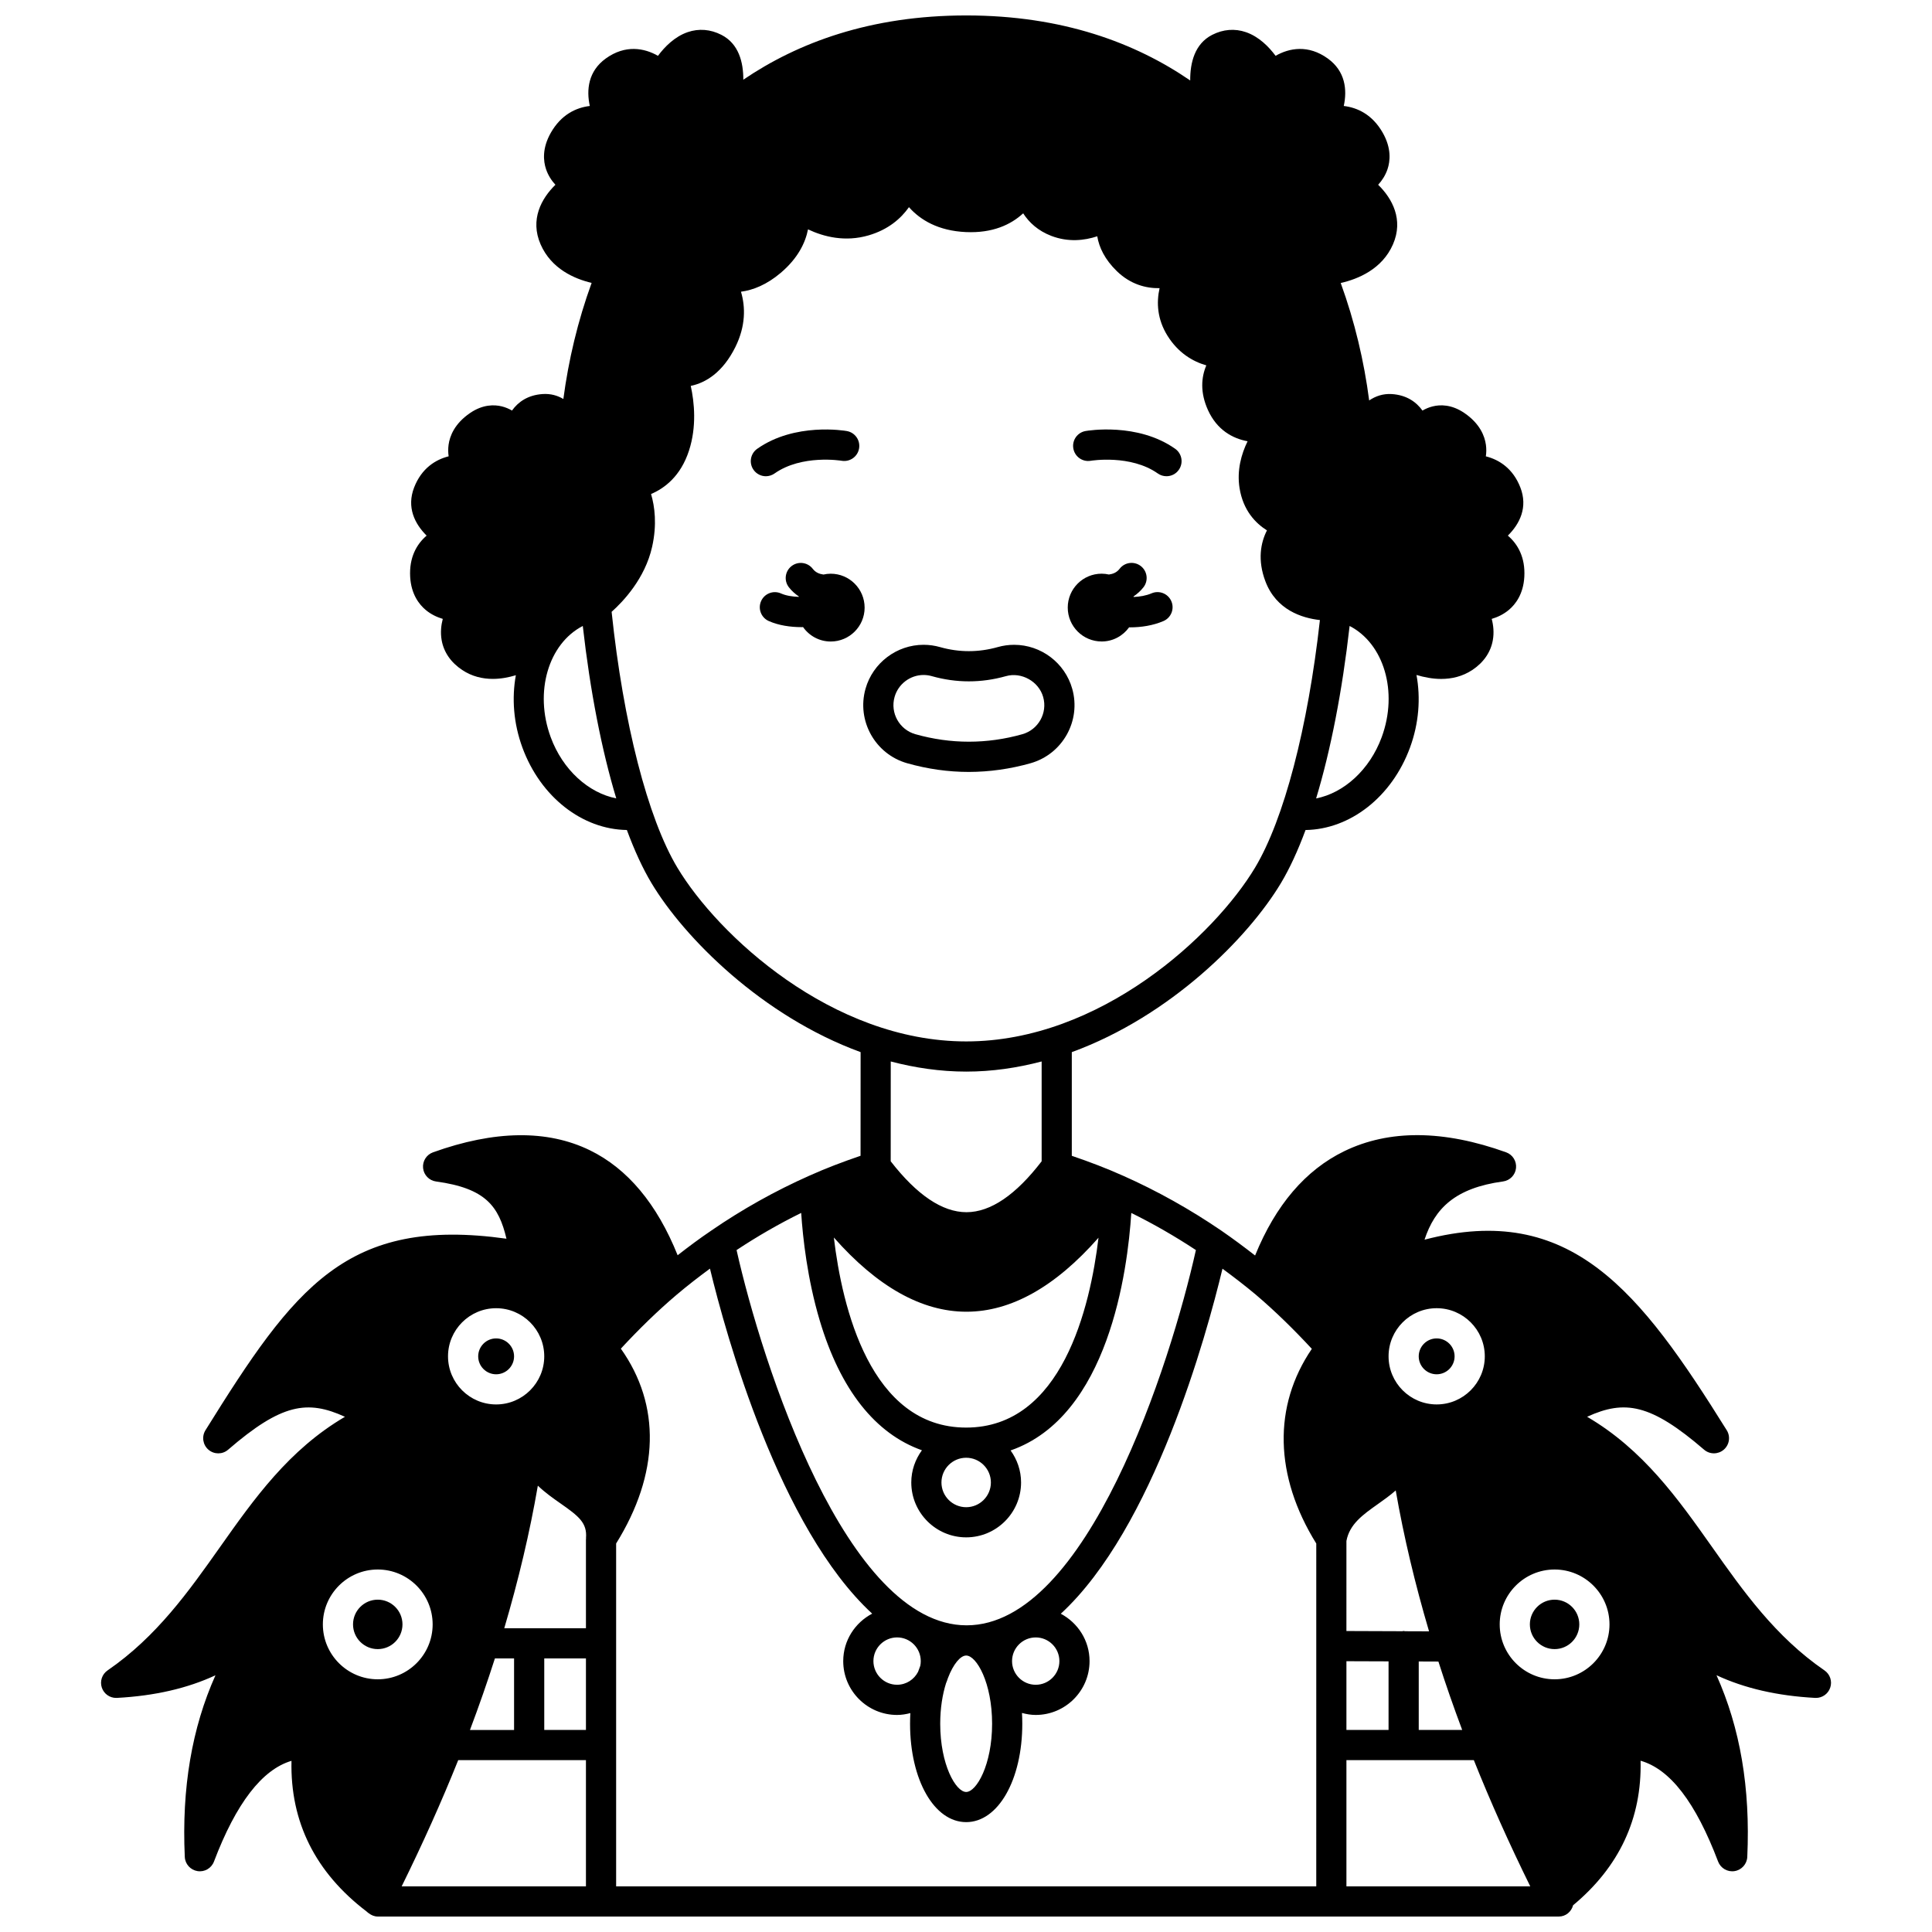 <?xml version="1.0" encoding="UTF-8"?>
<!-- Uploaded to: ICON Repo, www.svgrepo.com, Generator: ICON Repo Mixer Tools -->
<svg width="800px" height="800px" version="1.1" viewBox="144 144 512 512" xmlns="http://www.w3.org/2000/svg">
 <defs>
  <clipPath id="a">
   <path d="m170 148.09h460v503.81h-460z"/>
  </clipPath>
 </defs>
 <path d="m435.95 314c3.008 0 5.648-1.492 7.281-3.758 0.082 0 0.164 0.012 0.25 0.012 2.941 0 6.059-0.473 8.84-1.664 2.031-0.867 2.973-3.219 2.102-5.25-0.871-2.031-3.219-2.973-5.25-2.102-1.469 0.629-3.129 0.895-4.742 0.969-0.016-0.043-0.023-0.09-0.039-0.133 0.98-0.684 1.891-1.469 2.656-2.465 1.344-1.75 1.016-4.258-0.734-5.606-1.75-1.344-4.262-1.023-5.606 0.734-0.758 0.988-1.758 1.371-2.828 1.516-0.625-0.137-1.266-0.219-1.934-0.219-4.957 0-8.98 4.023-8.98 8.98 0.004 4.961 4.023 8.984 8.984 8.984z"/>
 <path d="m364.15 296.04c-0.664 0-1.309 0.082-1.93 0.219-1.066-0.145-2.07-0.527-2.832-1.516-1.344-1.754-3.859-2.078-5.606-0.734-1.75 1.344-2.082 3.856-0.734 5.606 0.766 0.996 1.676 1.781 2.66 2.465-0.012 0.031-0.02 0.062-0.031 0.098-1.695-0.059-3.383-0.32-4.695-0.902-2.016-0.906-4.383 0.004-5.281 2.019-0.898 2.016 0.004 4.383 2.019 5.281 2.594 1.16 5.723 1.625 8.742 1.625 0.121 0 0.23-0.016 0.355-0.02 1.625 2.312 4.297 3.828 7.336 3.828 4.957 0 8.98-4.023 8.98-8.98-0.004-4.973-4.027-8.988-8.984-8.988z"/>
 <path d="m433.06 266.11c0.109-0.02 10.543-1.727 17.77 3.363 0.699 0.496 1.504 0.73 2.301 0.73 1.254 0 2.496-0.586 3.269-1.695 1.273-1.809 0.84-4.301-0.965-5.574-9.98-7.035-23.195-4.805-23.75-4.707-2.172 0.383-3.617 2.445-3.242 4.617 0.379 2.184 2.438 3.644 4.617 3.266z"/>
 <path d="m349.27 269.47c7.223-5.094 17.66-3.383 17.77-3.363 2.18 0.371 4.238-1.074 4.621-3.246 0.383-2.176-1.07-4.25-3.246-4.629-0.559-0.102-13.773-2.328-23.75 4.707-1.805 1.273-2.238 3.766-0.965 5.574 0.781 1.105 2.016 1.695 3.269 1.695 0.793-0.008 1.598-0.242 2.301-0.738z"/>
 <path d="m417.12 346.26c8.484-2.406 13.43-11.254 11.035-19.715-1.926-6.871-8.262-11.664-15.402-11.664-1.477 0-2.938 0.203-4.348 0.605-5.094 1.434-10.215 1.434-15.258 0.008-1.422-0.406-2.902-0.617-4.387-0.617-7.121 0-13.449 4.785-15.387 11.641-2.398 8.484 2.547 17.34 11.027 19.746 5.398 1.531 10.898 2.309 16.359 2.309 5.453-0.008 10.961-0.785 16.359-2.312zm-30.535-7.691c-4.238-1.203-6.715-5.629-5.512-9.871 0.969-3.426 4.129-5.82 7.688-5.82 0.738 0 1.477 0.105 2.195 0.312 6.484 1.832 13.105 1.836 19.629-0.004 4.098-1.164 8.703 1.387 9.867 5.535 1.199 4.231-1.281 8.652-5.519 9.852-9.375 2.652-18.98 2.644-28.348-0.004z"/>
 <path d="m275.48 508.2c2.621 0 4.754-2.133 4.754-4.754 0-2.621-2.133-4.754-4.754-4.754-2.621 0-4.754 2.137-4.754 4.754 0 2.617 2.133 4.754 4.754 4.754z"/>
 <path d="m250.66 574.48c0 3.617-2.934 6.551-6.551 6.551-3.617 0-6.551-2.934-6.551-6.551s2.934-6.551 6.551-6.551c3.617 0 6.551 2.934 6.551 6.551"/>
 <g clip-path="url(#a)">
  <path d="m627.5 586.67c-12.996-8.926-21.523-21-29.773-32.68-8.984-12.719-18.234-25.812-33.125-34.531 9.961-4.551 16.832-3.484 30.996 8.719 1.5 1.293 3.711 1.293 5.215 0.004 1.5-1.289 1.836-3.477 0.793-5.152-22.977-36.84-41.367-60.664-80.094-50.5 2.727-8.285 8.113-13.703 20.809-15.434 1.828-0.246 3.246-1.711 3.438-3.543 0.191-1.832-0.891-3.559-2.621-4.18-16.59-5.961-31.02-6.066-42.898-0.297-10.277 4.992-18.199 14.293-23.629 27.645-2.898-2.254-5.852-4.457-8.879-6.543-0.031-0.023-0.062-0.043-0.098-0.066-8.262-5.641-17.004-10.527-25.957-14.512-0.004 0-0.008-0.004-0.012-0.004-0.051-0.023-0.102-0.043-0.152-0.062-4.258-1.914-8.738-3.617-13.477-5.234v-27.473c26.137-9.543 46.742-30.324 55.406-44.77 2.328-3.879 4.516-8.637 6.539-14.094 11.781-0.172 22.859-8.73 27.68-21.844 2.379-6.469 2.844-13.152 1.719-19.246 2.039 0.609 4.254 1.051 6.535 1.051 2.797 0 5.644-0.641 8.25-2.363 3.004-1.992 4.887-4.727 5.449-7.91 0.355-2.016 0.148-3.949-0.297-5.637 1.523-0.453 3.121-1.191 4.547-2.387 1.727-1.453 3.84-4.152 4.094-8.766 0.285-5.082-1.684-8.633-4.363-10.914 3.144-3.113 5.356-7.5 3.312-12.766-1.957-5.039-5.621-7.356-9.145-8.246 0.141-0.957 0.168-1.988 0.016-3.066-0.316-2.273-1.559-5.582-5.695-8.41-3.406-2.328-6.441-2.25-8.402-1.762-1 0.242-1.902 0.637-2.715 1.109-1.617-2.262-4.188-4.117-8.125-4.375-2.359-0.145-4.328 0.566-6 1.691-1.344-10.352-3.824-20.906-7.539-31.121 4.637-1.059 10.98-3.684 13.844-10.238 2.863-6.559-0.191-12.148-3.922-15.797 1.004-1.098 1.914-2.469 2.477-4.121 0.719-2.137 1.082-5.547-1.273-9.68-2.727-4.777-6.648-6.648-10.32-7.082 0.941-4.309 0.406-9.215-4.207-12.559-5.203-3.766-10.254-2.801-13.859-0.73-1.77-2.383-4.414-5.086-7.863-6.273-2.945-1.016-6.043-0.766-8.938 0.711-4.633 2.363-5.856 7.379-5.828 12.09-14.469-9.918-33.785-17.23-59.359-17.23-25.398 0-44.617 7.219-59.07 17.031 0.016-4.629-1.203-9.539-5.812-11.891-2.894-1.48-5.984-1.727-8.938-0.711-3.449 1.188-6.098 3.894-7.867 6.273-3.609-2.066-8.664-3.035-13.859 0.73-4.613 3.348-5.144 8.254-4.207 12.562-3.672 0.434-7.594 2.309-10.32 7.082-2.356 4.129-1.996 7.547-1.273 9.68 0.559 1.656 1.473 3.023 2.481 4.121-3.731 3.652-6.789 9.238-3.926 15.793 2.84 6.504 8.988 9.141 13.523 10.211-3.676 10.094-6.137 20.52-7.492 30.766-1.531-0.914-3.336-1.453-5.484-1.312-3.938 0.258-6.508 2.106-8.125 4.375-0.812-0.473-1.715-0.863-2.715-1.109-1.953-0.48-5-0.559-8.398 1.762-4.137 2.828-5.383 6.133-5.695 8.41-0.148 1.082-0.121 2.109 0.016 3.066-3.523 0.887-7.188 3.211-9.145 8.25-2.043 5.266 0.168 9.652 3.312 12.766-2.676 2.281-4.644 5.832-4.363 10.914 0.258 4.617 2.371 7.316 4.098 8.766 1.422 1.195 3.019 1.934 4.543 2.387-0.441 1.688-0.652 3.621-0.297 5.637 0.562 3.184 2.449 5.918 5.453 7.91 2.59 1.719 5.391 2.356 8.117 2.356 2.125 0 4.188-0.402 6.094-0.973-1.105 6.07-0.633 12.723 1.734 19.168 4.82 13.117 15.879 21.688 27.684 21.848 2.023 5.457 4.211 10.215 6.539 14.094 8.668 14.445 29.27 35.227 55.406 44.77l-0.016 27.473c-4.746 1.621-9.242 3.328-13.492 5.242-0.027 0.012-0.055 0.023-0.082 0.035-0.012 0.004-0.027 0.012-0.039 0.016-9.047 4.023-17.773 8.91-25.906 14.5-0.07 0.047-0.137 0.094-0.203 0.145-2.887 1.945-5.812 4.125-8.75 6.422-5.461-13.594-13.27-22.965-23.289-27.836-11.266-5.481-25.238-5.293-41.543 0.559-1.734 0.625-2.82 2.352-2.629 4.184s1.613 3.293 3.438 3.543c13.156 1.793 16.621 6.57 18.66 15.164-42.375-5.914-56.152 12.828-79.773 50.762-1.039 1.684-0.703 3.871 0.801 5.16 1.5 1.289 3.719 1.285 5.211-0.012 14.129-12.199 20.996-13.27 30.957-8.715-14.871 8.711-24.117 21.801-33.102 34.512-8.258 11.684-16.797 23.766-29.801 32.695-1.48 1.012-2.098 2.887-1.523 4.582 0.555 1.629 2.082 2.711 3.781 2.711 0.07 0 0.145 0 0.215-0.004 10.094-0.543 18.73-2.559 26.117-5.996-6.242 13.938-8.969 29.812-8.133 48.129 0.082 1.895 1.492 3.465 3.363 3.766 1.879 0.305 3.699-0.758 4.371-2.531 5.856-15.438 12.746-24.387 20.543-26.691-0.371 16.203 6.34 29.609 19.941 39.957 0.152 0.164 0.332 0.281 0.508 0.418 0.008 0.008 0.016 0.016 0.027 0.023 0.008 0.008 0.02 0.008 0.027 0.012 0.668 0.504 1.461 0.855 2.363 0.855h312.98c1.852 0 3.34-1.285 3.793-2.992 12.188-10.129 18.242-22.961 17.883-38.301 7.84 2.234 14.594 11.035 20.543 26.719 0.672 1.77 2.5 2.832 4.371 2.531 1.871-0.301 3.277-1.871 3.363-3.766 0.836-18.301-1.891-34.164-8.156-48.141 7.394 3.441 16.035 5.461 26.137 6.008 0.07 0.004 0.145 0.004 0.215 0.004 1.703 0 3.231-1.082 3.781-2.711 0.582-1.695-0.043-3.57-1.52-4.582zm-352.02-95.98c7.031 0 12.75 5.723 12.75 12.75 0 7.031-5.723 12.75-12.75 12.75-7.031 0-12.75-5.723-12.75-12.75s5.723-12.75 12.75-12.75zm4.754 92.812v18.957h-11.688c2.402-6.371 4.598-12.684 6.609-18.957zm-50.672-9.02c0-8.02 6.527-14.547 14.547-14.547s14.547 6.527 14.547 14.547-6.527 14.547-14.547 14.547-14.547-6.527-14.547-14.547zm20.883 69.422c5.59-11.34 10.59-22.48 14.988-33.453h33.848v33.453zm37.789-41.449v-18.957h11.047v18.957zm11.047-50.516v23.566h-21.648c3.758-12.738 6.754-25.32 8.902-37.789 1.969 1.883 4.106 3.379 6.043 4.734 4.773 3.34 7.055 5.125 6.719 9.16-0.004 0.062 0.02 0.125 0.016 0.188-0.004 0.043-0.031 0.09-0.031 0.141zm202.38-242.05c9.074 4.672 12.93 17.434 8.504 29.469-3.188 8.664-10.031 14.793-17.379 16.234 3.856-12.754 6.914-28.363 8.875-45.703zm-211.72 29.469c-4.426-12.039-0.566-24.801 8.504-29.473 1.961 17.336 5.019 32.945 8.871 45.695-7.352-1.449-14.191-7.559-17.375-16.223zm33.574 34.586c-7.863-13.105-14.336-38.359-17.43-67.805 3.012-2.684 8.852-8.797 10.734-17.23 1.328-5.938 0.684-10.715-0.281-13.992 3.516-1.488 7.844-4.676 10.059-11.523 2.055-6.348 1.422-12.727 0.461-17.129 3.973-0.816 8.496-3.582 11.828-10.312 2.746-5.555 2.684-10.602 1.48-14.645 3.203-0.426 6.824-1.852 10.539-5.004 4.578-3.887 6.531-7.996 7.227-11.52 4.176 1.969 9.836 3.414 16.07 1.586 5.223-1.527 8.559-4.469 10.68-7.469 3.008 3.406 7.805 6.277 15.094 6.602 7.066 0.316 11.934-1.965 15.172-4.973 1.566 2.434 3.949 4.641 7.469 5.988 4.484 1.711 8.738 1.234 12.164 0.102 0.492 2.93 1.992 6.141 5.203 9.25 3.609 3.496 7.707 4.562 11.316 4.5-0.863 3.82-0.625 8.246 2.094 12.605 2.809 4.504 6.633 6.809 10.293 7.852-1.348 3.164-1.68 7.172 0.434 11.844 2.375 5.238 6.469 7.523 10.5 8.27-1.648 3.371-2.879 7.68-2.129 12.406 0.945 5.918 4.231 9.309 7.262 11.211-1.688 3.297-2.527 7.902-0.414 13.492 2.875 7.621 9.723 9.746 14.449 10.273-3.18 28.512-9.523 52.836-17.195 65.621-10.68 17.805-40.902 46.043-76.539 46.043-35.641 0-65.859-28.238-76.539-46.043zm96.531 51.355v26.457c-6.828 8.902-13.52 13.469-19.887 13.488h-0.039c-6.391 0-13.141-4.566-20.074-13.492l0.012-26.453c6.426 1.684 13.109 2.684 19.996 2.684s13.57-0.996 19.992-2.684zm-19.938 66.32h0.043c11.797-0.016 23.523-6.609 34.965-19.613-2.203 18.434-9.684 50.316-35.074 50.316-25.414 0-32.875-31.949-35.066-50.371 11.527 13.059 23.305 19.668 35.133 19.668zm6.488 45.25c0 3.613-2.938 6.555-6.551 6.555-3.609 0-6.551-2.938-6.551-6.555 0-3.609 2.938-6.551 6.551-6.551 3.609 0 6.551 2.941 6.551 6.551zm-50.273-71.43c0.434 6.562 1.621 17.449 4.906 28.48 5.473 18.383 14.734 30.039 27.09 34.418-1.75 2.402-2.82 5.332-2.82 8.527 0 8.02 6.527 14.551 14.547 14.551 8.02 0 14.547-6.527 14.547-14.551 0-3.172-1.047-6.09-2.777-8.48 25.961-9.027 31.012-47.621 31.988-62.938 5.871 2.891 11.594 6.191 17.121 9.832-6.699 30.082-28.863 99.449-60.766 99.449-31.898 0-54.203-69.359-60.961-99.445 5.484-3.629 11.207-6.938 17.125-9.844zm68.426 118.77c0 3.457-2.816 6.273-6.273 6.273s-6.273-2.816-6.273-6.273 2.816-6.273 6.273-6.273c3.457-0.004 6.273 2.812 6.273 6.273zm-17.832 16.602c0 10.867-4.137 18.078-6.875 18.078-2.734 0-6.875-7.211-6.875-18.078 0-4.195 0.625-7.82 1.535-10.719 0.203-0.449 0.352-0.922 0.512-1.395 1.426-3.742 3.332-5.961 4.832-5.961 2.734-0.008 6.871 7.199 6.871 18.074zm-18.906-16.602c0 0.43-0.043 0.84-0.125 1.242-0.207 0.52-0.402 1.059-0.59 1.605-1.043 2.023-3.129 3.422-5.559 3.422-3.457 0-6.273-2.816-6.273-6.273 0-3.457 2.816-6.273 6.273-6.273s6.273 2.816 6.273 6.277zm104.81 59.688h-185.54v-90.855c11.469-18.461 11.895-36.625 1.25-51.637 4.703-5.07 9.613-9.891 14.73-14.234 2.969-2.516 5.934-4.801 8.887-6.973 4.258 17.617 18.367 68.746 42.988 91.434-4.539 2.391-7.672 7.102-7.672 12.578 0 7.867 6.402 14.27 14.27 14.27 1.219 0 2.387-0.199 3.519-0.492-0.051 0.922-0.078 1.863-0.078 2.82 0 14.867 6.394 26.074 14.871 26.074 8.477 0 14.871-11.207 14.871-26.074 0-0.969-0.031-1.918-0.082-2.856 1.168 0.312 2.375 0.527 3.637 0.527 7.867 0 14.27-6.402 14.27-14.27 0-5.457-3.109-10.152-7.621-12.551 24.59-22.664 38.609-73.793 42.848-91.441 3.016 2.223 5.984 4.5 8.812 6.867 5.172 4.394 10.125 9.262 14.867 14.375-10.332 15.16-9.938 33.707 1.176 51.59zm31.914-153.21c7.031 0 12.75 5.723 12.75 12.75 0 7.031-5.723 12.75-12.75 12.75-7.031 0-12.75-5.723-12.75-12.75s5.723-12.75 12.75-12.75zm6.762 111.77h-11.516v-18.148l5.211 0.02c1.922 6.008 4.023 12.047 6.305 18.129zm-30.68-50.086c0.824-4.438 4.309-6.926 8.352-9.785 1.527-1.082 3.172-2.246 4.711-3.598 2.152 12.348 5.125 24.773 8.832 37.332l-6.375-0.023c-0.125-0.012-0.227-0.07-0.355-0.07-0.121 0-0.223 0.059-0.344 0.066l-14.824-0.055zm0 31.867 11.164 0.039v18.18h-11.164zm0 59.668v-33.453h33.766c4.383 10.984 9.375 22.129 14.953 33.453zm55.168-54.875c-8.02 0-14.547-6.527-14.547-14.547s6.523-14.547 14.547-14.547c8.02 0 14.547 6.527 14.547 14.547s-6.527 14.547-14.547 14.547z"/>
 </g>
 <path d="m562.53 574.48c0 3.617-2.93 6.551-6.547 6.551-3.617 0-6.551-2.934-6.551-6.551s2.934-6.551 6.551-6.551c3.617 0 6.547 2.934 6.547 6.551"/>
 <path d="m524.73 508.2c2.621 0 4.754-2.133 4.754-4.754 0-2.621-2.133-4.754-4.754-4.754-2.621 0-4.754 2.137-4.754 4.754 0 2.617 2.133 4.754 4.754 4.754z"/>
</svg>